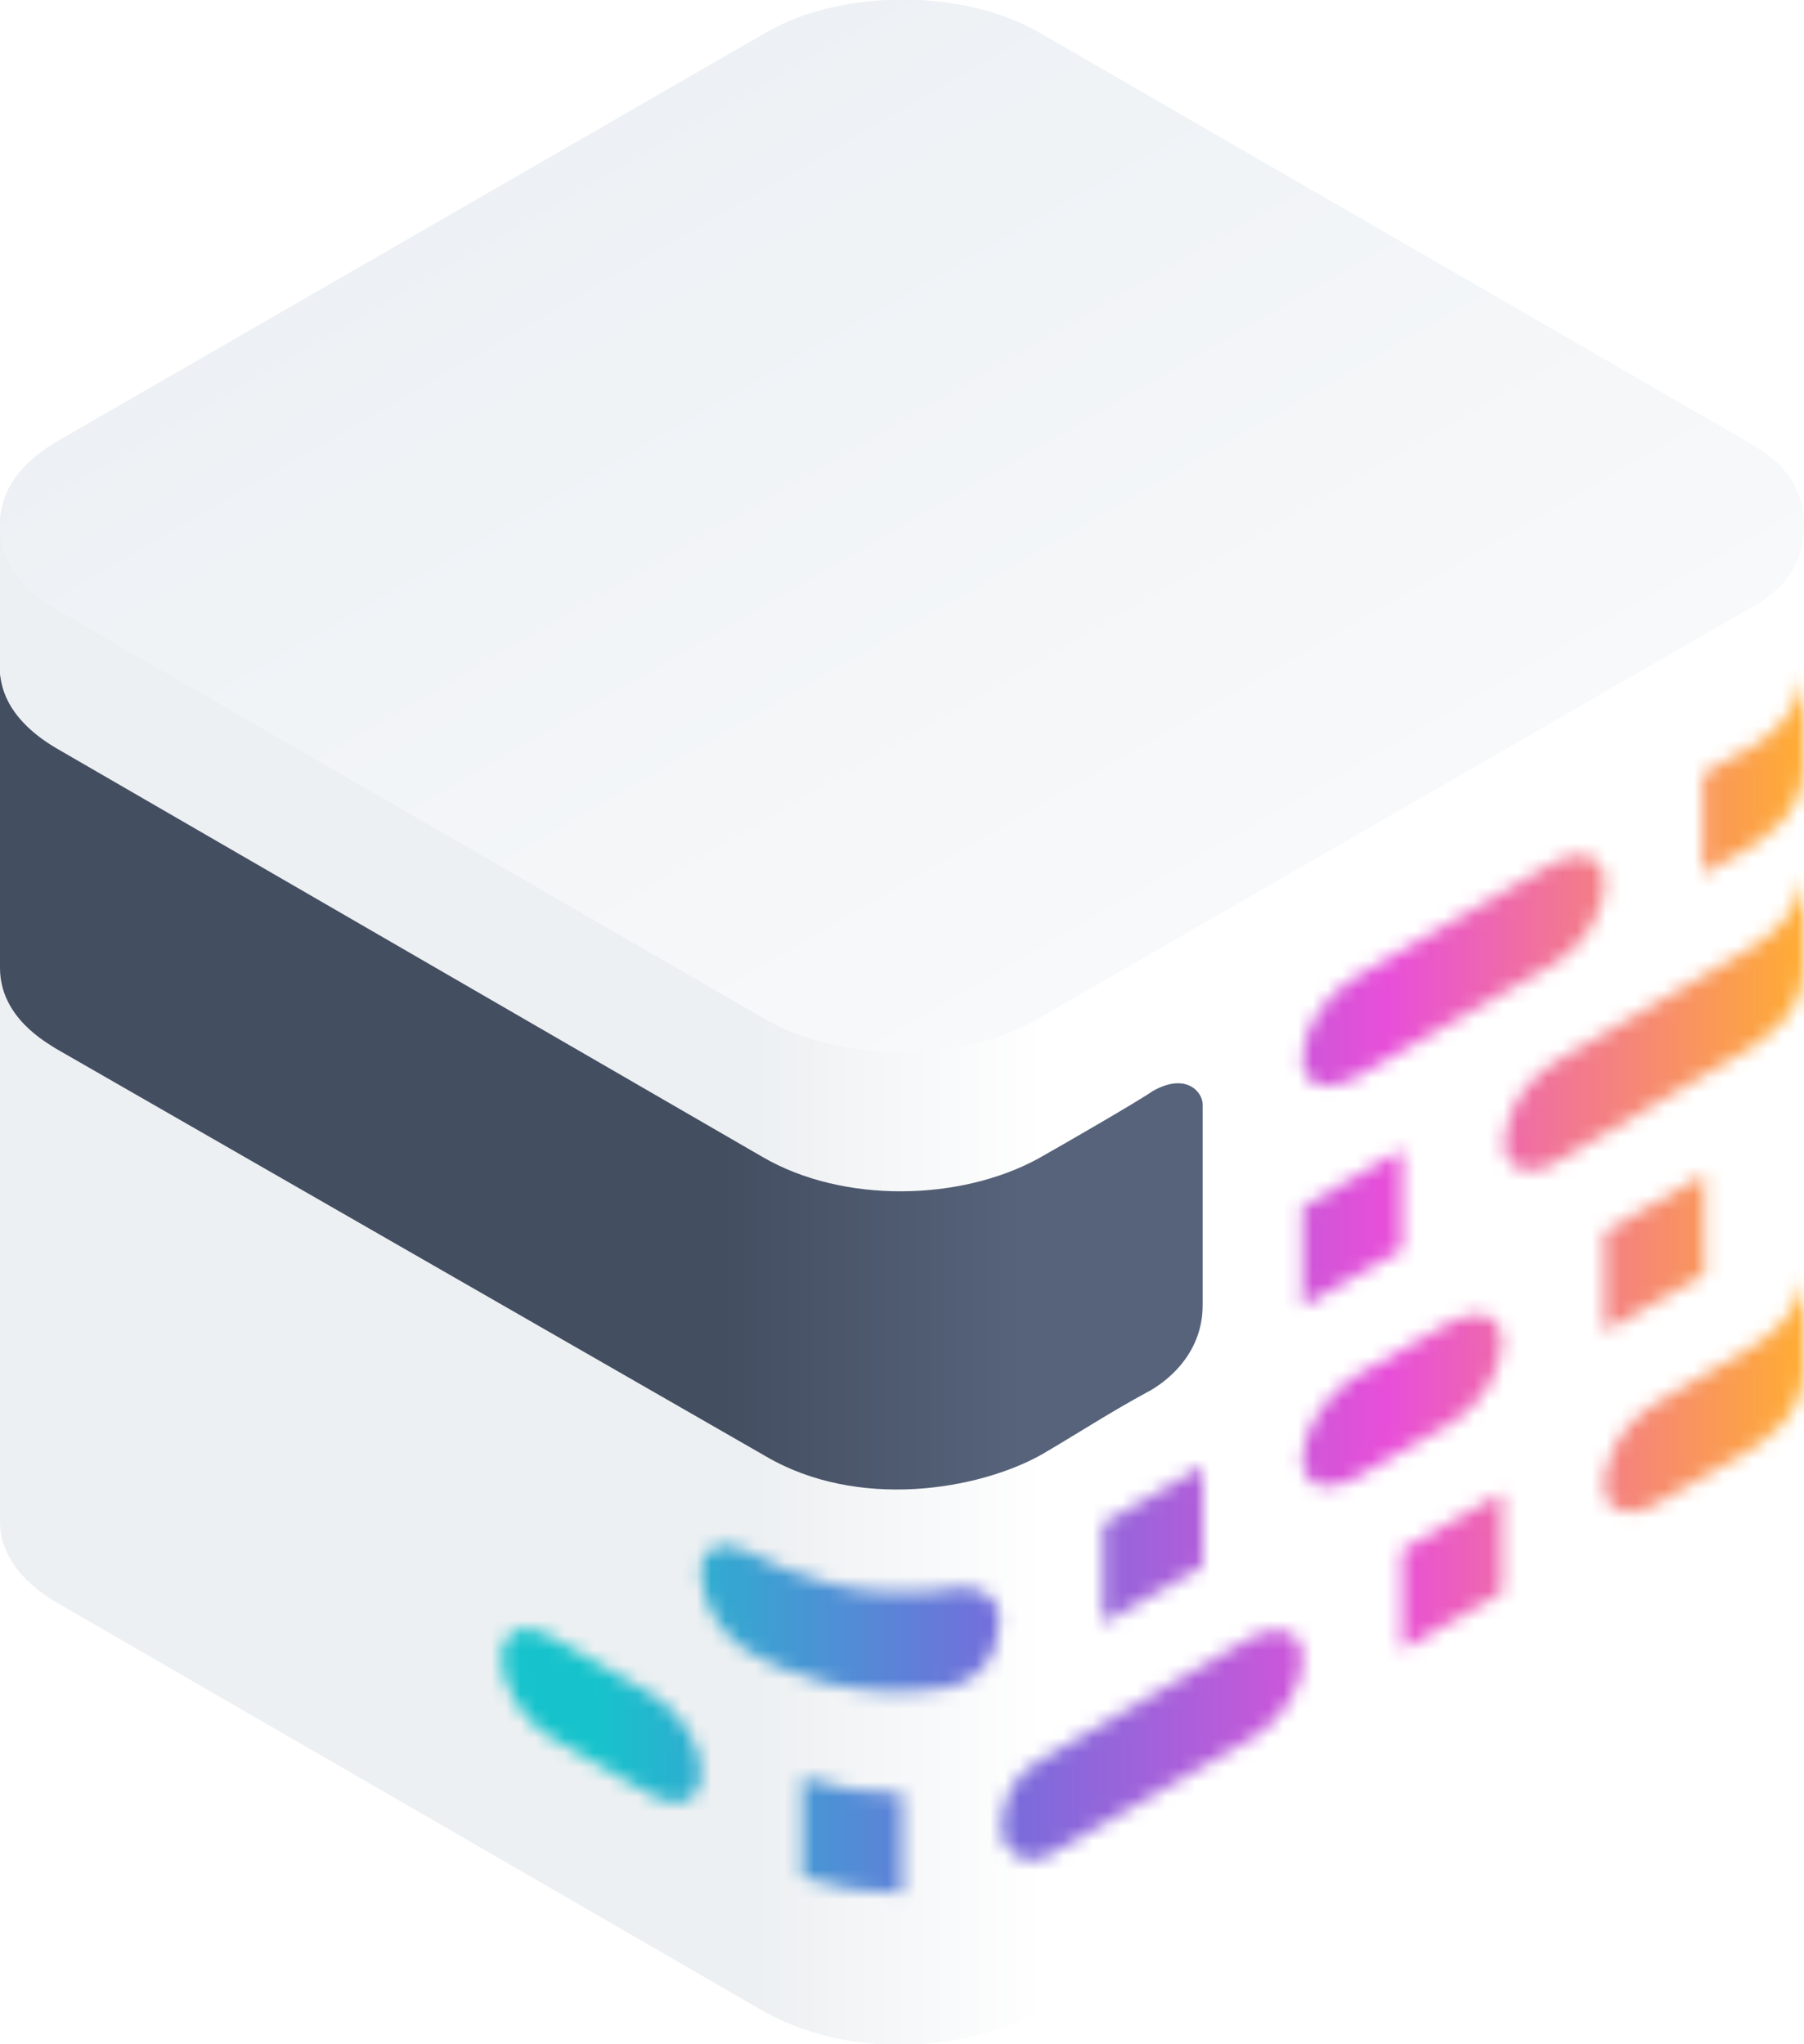 <?xml version="1.0" encoding="utf-8"?>
<!-- Generator: Adobe Illustrator 28.3.0, SVG Export Plug-In . SVG Version: 6.00 Build 0)  -->
<svg version="1.1" id="Layer_1" xmlns="http://www.w3.org/2000/svg" xmlns:xlink="http://www.w3.org/1999/xlink" x="0px" y="0px"
	 width="123px" height="139.4px" viewBox="0 0 123 139.4" style="enable-background:new 0 0 123 139.4;" xml:space="preserve">
<style type="text/css">
	.st0{fill:url(#SVGID_1_);}
	.st1{fill:url(#SVGID_00000147190067846323869890000012367273708464706969_);}
	.st2{fill:url(#SVGID_00000069387706291575561000000013526599574930473915_);}
	.st3{fill:#FFFFFF;filter:url(#Adobe_OpacityMaskFilter);}
	.st4{mask:url(#mask0_4100_3981_00000043415835324533209020000017875450160824074174_);}
	.st5{fill:url(#SVGID_00000136403441477788825920000012979998824165086649_);}
</style>
<linearGradient id="SVGID_1_" gradientUnits="userSpaceOnUse" x1="0" y1="72.507" x2="123.005" y2="72.507" gradientTransform="matrix(1 0 0 -1 0 142.209)">
	<stop  offset="0" style="stop-color:#EDF0F2"/>
	<stop  offset="0.42" style="stop-color:#EDF0F2"/>
	<stop  offset="0.58" style="stop-color:#FFFFFF"/>
	<stop  offset="1" style="stop-color:#FFFFFF"/>
</linearGradient>
<path class="st0" d="M119.1,30.1L71,2.3c-5.2-3.1-13.7-3.1-18.9,0L3.9,30.1C1.7,31.4,0,33.2,0,35.8c0,1.1,0,68,0,68
	c0,2,1.3,4,3.9,5.5L51.8,137c5.8,3.4,13.7,3.1,19.5,0c2.1-1.2,47.2-27.4,47.9-27.6c2.7-1.5,3.9-3.5,3.9-5.5c0-1.5,0-65.6,0-68
	C123,32.4,120.5,30.9,119.1,30.1z"/>
<linearGradient id="SVGID_00000041256875543952967910000009937052751826237354_" gradientUnits="userSpaceOnUse" x1="44.623" y1="135.645" x2="78.466" y2="77.027" gradientTransform="matrix(1 0 0 -1 0 142.209)">
	<stop  offset="0" style="stop-color:#EDF1F5"/>
	<stop  offset="1" style="stop-color:#F8F9FA"/>
</linearGradient>
<path style="fill:url(#SVGID_00000041256875543952967910000009937052751826237354_);" d="M119.1,30.1L71,2.3
	c-5.2-3.1-13.7-3.1-18.9,0L3.9,30.1C1.7,31.4,0,33.2,0,35.8c0,2.7,1.7,4.6,3.9,5.8L52,69.4c5.2,3.1,13.7,3.1,18.9,0l48.2-27.8
	c1.5-0.8,3.9-2.3,3.9-5.8C123,32.4,120.5,30.9,119.1,30.1z"/>
<linearGradient id="SVGID_00000105403224743055496970000014799124623044074890_" gradientUnits="userSpaceOnUse" x1="0" y1="68.358" x2="82.017" y2="68.358" gradientTransform="matrix(1 0 0 -1 0 142.209)">
	<stop  offset="0" style="stop-color:#444E61"/>
	<stop  offset="0.6" style="stop-color:#444E61"/>
	<stop  offset="0.85" style="stop-color:#56637A"/>
	<stop  offset="1" style="stop-color:#56637A"/>
</linearGradient>
<path style="fill:url(#SVGID_00000105403224743055496970000014799124623044074890_);" d="M0,46c0.1,0.4,0.1,2.8,3.8,5l48.2,27.9
	c5.5,3.2,13.5,3,18.8,0.1c1.6-0.9,6.8-3.9,7.8-4.6c2.3-1.3,3.4,0.1,3.4,0.9c0,0.3,0,9.4,0,13.7c0,3.5-2.7,5.4-3.9,6
	c-2.4,1.3-4.7,2.8-7.1,4.2c-4.3,2.4-12.5,3.8-18.8,0.1L3.8,71.5C3.2,71.1,0,69.4,0,66V46z"/>
<defs>
	<filter id="Adobe_OpacityMaskFilter" filterUnits="userSpaceOnUse" x="0" y="0" width="123" height="139.4">
		<feColorMatrix  type="matrix" values="1 0 0 0 0  0 1 0 0 0  0 0 1 0 0  0 0 0 1 0"/>
	</filter>
</defs>
<mask maskUnits="userSpaceOnUse" x="0" y="0" width="123" height="139.4" id="mask0_4100_3981_00000043415835324533209020000017875450160824074174_">
	<path class="st3" d="M95.6,105.7v6.8l6.8-3.9v-6.8L95.6,105.7z M116.2,80.1l-6.8,3.9v6.8l6.8-3.9V80.1z M95.6,85.2v-6.8l-6.8,3.9
		v6.8L95.6,85.2z M65.2,108.3c-6.7,1.1-11.5-1.1-14-2.4c-1.9-1.1-3.5-0.4-3.4,1.5c0.1,2.3,1.7,4.3,3.2,5.2c2.1,1.3,7.1,3.5,13.5,2.5
		c2.1-0.3,3.6-2.1,3.6-4.3C68.4,108.8,66.4,108,65.2,108.3z M82,106.8V100l-6.8,3.9v6.8L82,106.8z M54.7,128
		c2.1,0.7,4.4,1.1,6.8,1.1v-6.8c-2.4,0-4.7-0.4-6.8-1.1V128z M44.4,115.5l-6.8-3.9c-1.9-1.1-3.4-0.4-3.4,1.5c0,1.9,1.5,4.3,3.4,5.4
		l6.8,3.9c1.9,1.1,3.4,0.4,3.4-1.5C47.9,119,46.3,116.6,44.4,115.5z M123,87.1v6.3c0,3.4-3.2,5.1-3.9,5.6l-6.3,3.6
		c-1.2,0.8-3,0.8-3.4-0.8c-0.3-1.6,0.8-4.6,3.8-6.3c1.6-0.9,6-3.5,6-3.5C122.9,89.8,122.9,87.5,123,87.1z M123,46v6.3
		c0,3.4-3.2,5.1-3.9,5.6c0,0-1.2,0.7-3,1.7v-6.8c1.7-1.1,3.1-1.7,3.1-1.7C122.9,48.9,122.9,46.4,123,46z M123,59.7V66
		c0,3.4-3.2,5.1-3.9,5.6L106,79.3c-1.2,0.8-3,0.8-3.4-0.8c-0.3-1.6,0.8-4.6,3.8-6.3c1.6-0.9,12.9-7.5,12.9-7.5
		C122.9,62.5,122.9,60.1,123,59.7z M85.4,118.5c1.9-1.1,3.5-3.5,3.4-5.4c0-1.9-1.5-2.4-3.4-1.5l-14.6,8.5c-1.6,0.9-2.5,2.5-2.5,4.6
		c0,1.6,1.7,2.8,3.4,1.7L85.4,118.5z M88.8,99.4c0,1.9,1.5,2.5,3.4,1.5L99,97c1.9-1.1,3.4-3.5,3.4-5.4c0-1.9-1.5-2.5-3.4-1.5
		l-6.7,3.8C90.4,95.1,88.8,97.6,88.8,99.4z M88.8,72.1c0,1.9,1.5,2.5,3.4,1.5l13.8-7.9c1.9-1.1,3.4-3.5,3.4-5.4s-1.5-2.5-3.4-1.5
		l-13.7,7.9C90.4,67.8,88.8,70.2,88.8,72.1z"/>
</mask>
<g class="st4">
	
		<linearGradient id="SVGID_00000057847428551925080130000017420422187891721611_" gradientUnits="userSpaceOnUse" x1="0" y1="72.507" x2="123.005" y2="72.507" gradientTransform="matrix(1 0 0 -1 0 142.209)">
		<stop  offset="0.33" style="stop-color:#16C3CC"/>
		<stop  offset="0.55" style="stop-color:#736EDB"/>
		<stop  offset="0.77" style="stop-color:#E84FD9"/>
		<stop  offset="1" style="stop-color:#FFAD33"/>
	</linearGradient>
	<path style="fill:url(#SVGID_00000057847428551925080130000017420422187891721611_);" d="M119.1,30.1L71,2.3
		c-5.2-3.1-13.7-3.1-18.9,0L3.9,30.1C1.7,31.4,0,33.2,0,35.8c0,1.1,0,68,0,68c0,2,1.3,4,3.9,5.5L51.8,137c5.8,3.4,13.7,3.1,19.5,0
		c2.1-1.2,47.2-27.4,47.9-27.6c2.7-1.5,3.9-3.5,3.9-5.5c0-1.5,0-65.6,0-68C123,32.4,120.5,30.9,119.1,30.1z"/>
</g>
</svg>
